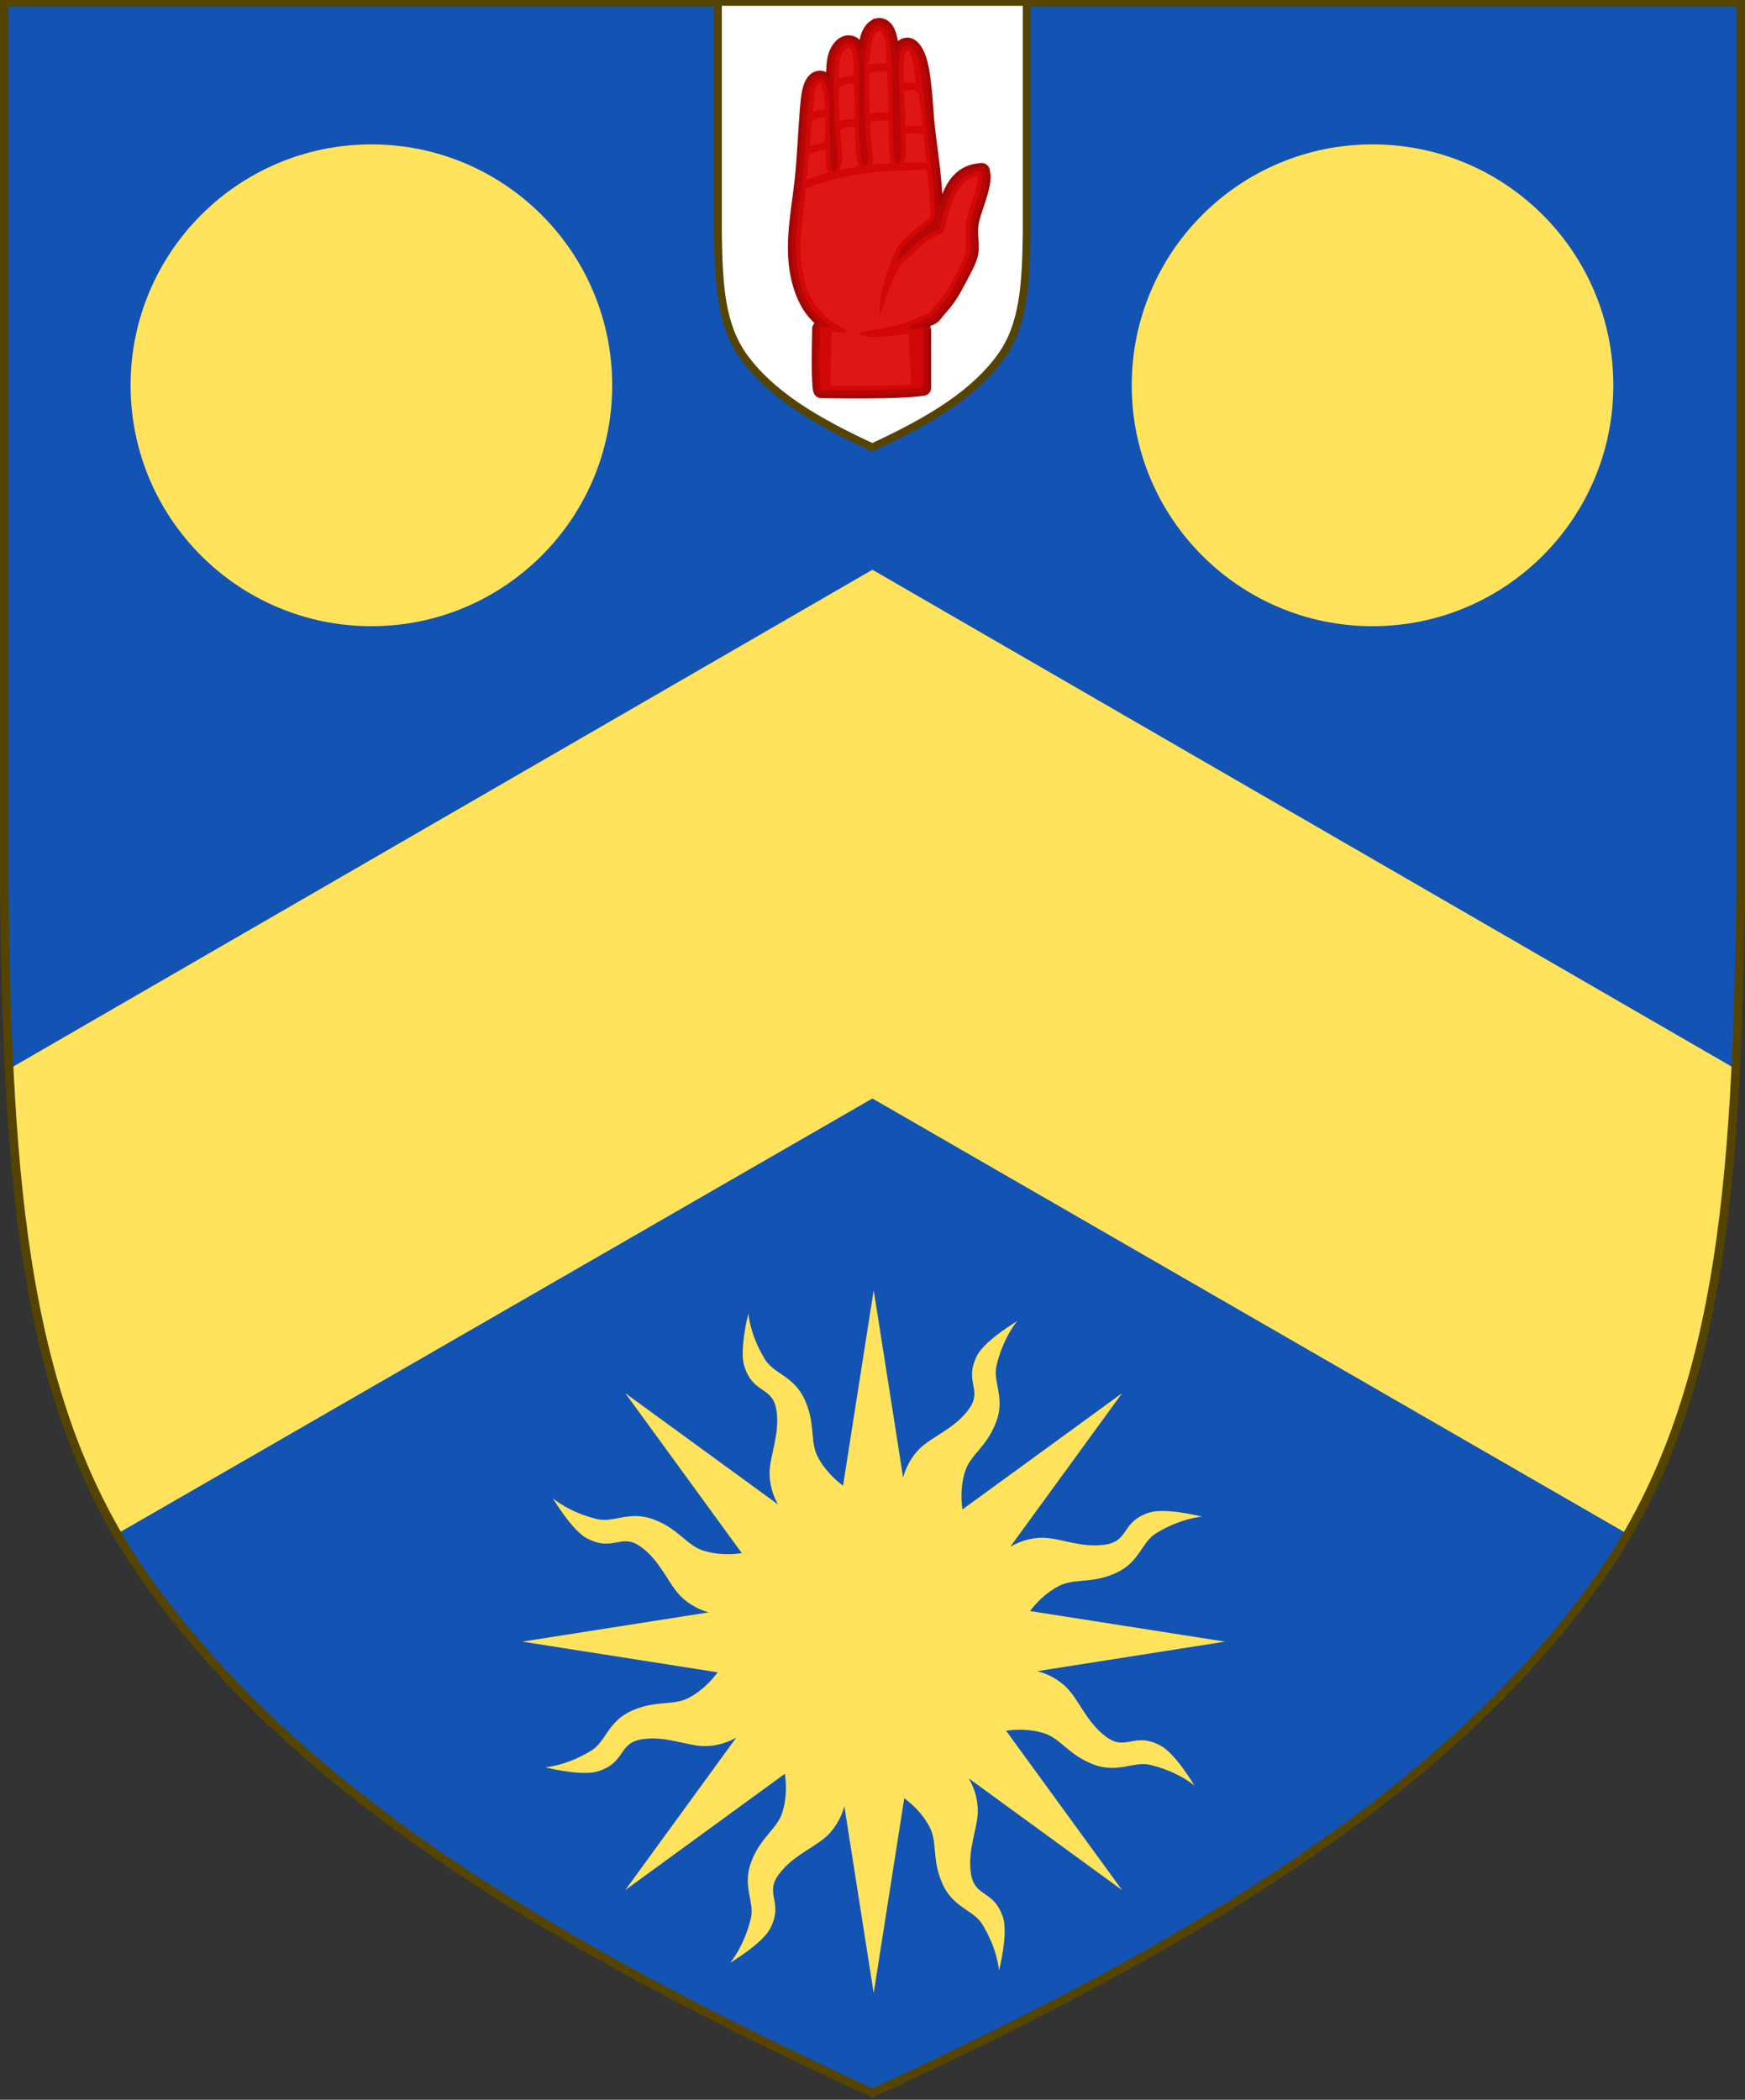 <?xml version="1.0" encoding="UTF-8" standalone="no"?>
<!-- Generated by Pixelmator Pro 3.4.3 -->

<svg
   width="450"
   height="541.376"
   viewBox="0 0 450 541.376"
   version="1.1"
   id="svg1"
   sodipodi:docname="Arms_of_Parker,_Earl_of_Macclesfield.svg"
   inkscape:version="1.3.2 (091e20e, 2023-11-25, custom)"
   xml:space="preserve"
   xmlns:inkscape="http://www.inkscape.org/namespaces/inkscape"
   xmlns:sodipodi="http://sodipodi.sourceforge.net/DTD/sodipodi-0.dtd"
   xmlns="http://www.w3.org/2000/svg"
   xmlns:svg="http://www.w3.org/2000/svg"><rect x="0" y="0" width="450" height="541.376" fill="#333333" stroke="none"/><defs
     id="defs1" /><sodipodi:namedview
     id="namedview1"
     pagecolor="#ffffff"
     bordercolor="#666666"
     borderopacity="1.0"
     inkscape:showpageshadow="2"
     inkscape:pageopacity="0.0"
     inkscape:pagecheckerboard="0"
     inkscape:deskcolor="#d1d1d1"
     inkscape:zoom="1.142"
     inkscape:cx="80.998248"
     inkscape:cy="318.30122"
     inkscape:window-width="1920"
     inkscape:window-height="986"
     inkscape:window-x="-11"
     inkscape:window-y="-11"
     inkscape:window-maximized="1"
     inkscape:current-layer="svg1" /><path
     id="path968"
     fill="#d30707"
     stroke="none"
     d="M 37.975,407.327 C 5.751,362.14 2.163,304.35 1.089,230.296 V -0.306 H 224.978 448.867 V 230.296 c -1.074,74.055 -4.662,131.844 -36.887,177.031 -38.818,54.432 -103.486,93.713 -187.003,132.305 C 141.462,501.04 76.793,461.759 37.975,407.327 Z"
     style="fill:#1353b4;fill-opacity:1;stroke-width:1" /><path
     id="path3232"
     fill="#ffe24b"
     stroke="none"
     d="M 29.895,395.644 C 11.209,363.698 4.364,326.806 2.075,275.767 L 224.978,146.896 447.74,275.693 c -0.361,39.179 -8.349,86.299 -28.03,119.805 L 224.978,283.219 Z"
     style="fill:#ffe35c;fill-opacity:1;stroke-width:1" /><path
     id="path968-copy-2"
     fill="none"
     stroke="#554400"
     stroke-width="2.222"
     d="M 37.985,407.555 C 5.761,362.443 2.173,304.749 1.099,230.818 V 0.599 H 224.988 448.877 V 230.818 c -1.074,73.932 -4.662,131.625 -36.887,176.737 C 373.173,461.897 308.505,501.112 224.988,539.64 141.472,501.112 76.803,461.897 37.985,407.555 Z" /><path
     id="Ellipse"
     fill="#ffe24b"
     fill-rule="evenodd"
     stroke="none"
     d="m 291.849,99.34 c 0,-34.304 27.802,-62.113 62.097,-62.113 34.295,0 62.097,27.809 62.097,62.113 0,34.304 -27.802,62.113 -62.097,62.113 -34.295,0 -62.097,-27.809 -62.097,-62.113 z"
     style="fill:#ffe35c;fill-opacity:1;stroke-width:1" /><path
     id="Ellipse-copy"
     fill="#ffe24b"
     fill-rule="evenodd"
     stroke="none"
     d="m 33.677,99.34 c 0,-34.304 27.802,-62.113 62.097,-62.113 34.295,0 62.097,27.809 62.097,62.113 0,34.304 -27.802,62.113 -62.097,62.113 -34.295,0 -62.097,-27.809 -62.097,-62.113 z"
     style="fill:#ffe35c;fill-opacity:1;stroke-width:1" /><path
     id="path3797-8-45"
     d="m 225.31,332.643 -7.909,50.414 c -1.885,-1.409 -4.76,-3.971 -6.587,-7.589 -1.977,-3.917 -0.47,-8.311 -3.259,-14.518 -2.784,-6.197 -7.954,-6.671 -10.256,-10.416 -3.977,-6.469 -4.308,-11.897 -4.308,-11.897 0,0 -2.386,9.351 -1.071,13.538 2.34,7.452 7.373,5.098 8.319,11.509 0.909,6.168 -1.753,11.602 -1.778,16.045 -0.019,3.431 1.097,6.238 2.165,8.159 l -39.383,-28.694 30.061,41.252 c -2.319,0.344 -6.194,0.578 -10.096,-0.707 -4.168,-1.372 -6.197,-5.537 -12.558,-7.954 -6.35,-2.413 -10.357,0.906 -14.632,-0.114 -7.386,-1.763 -11.441,-5.379 -11.441,-5.379 0,0 4.907,8.316 8.797,10.347 6.924,3.614 8.814,-1.609 14.017,2.256 5.004,3.718 6.95,9.422 10.074,12.581 2.391,2.418 5.164,3.63 7.27,4.239 l -48.044,7.544 50.391,7.909 c -1.394,1.882 -3.98,4.822 -7.658,6.678 -3.917,1.977 -8.311,0.448 -14.518,3.236 -6.197,2.784 -6.649,7.954 -10.393,10.256 -6.469,3.977 -11.897,4.33 -11.897,4.33 0,0 9.351,2.363 13.538,1.048 7.452,-2.34 5.098,-7.351 11.509,-8.296 6.168,-0.909 11.58,1.753 16.022,1.778 3.436,0.019 6.261,-1.119 8.182,-2.188 l -28.626,39.315 41.161,-29.993 c 0.344,2.319 0.578,6.217 -0.707,10.119 -1.372,4.168 -5.537,6.197 -7.954,12.558 -2.413,6.35 0.906,10.334 -0.114,14.609 -1.763,7.386 -5.356,11.464 -5.356,11.464 0,0 8.294,-4.93 10.324,-8.82 3.614,-6.924 -1.609,-8.814 2.256,-14.017 3.718,-5.004 9.445,-6.95 12.603,-10.074 2.509,-2.482 3.7,-5.343 4.285,-7.475 l 7.567,48.18 7.886,-50.254 c 1.884,1.407 4.778,3.96 6.609,7.589 1.977,3.917 0.47,8.311 3.259,14.518 2.784,6.197 7.954,6.671 10.256,10.416 3.977,6.469 4.308,11.897 4.308,11.897 0,0 2.386,-9.351 1.071,-13.538 -2.34,-7.452 -7.373,-5.098 -8.319,-11.509 -0.909,-6.168 1.753,-11.58 1.778,-16.022 0.02,-3.606 -1.212,-6.536 -2.325,-8.455 l 39.543,28.808 -29.925,-41.092 c 2.335,-0.331 6.141,-0.551 9.96,0.707 4.168,1.372 6.197,5.56 12.558,7.977 6.35,2.413 10.357,-0.906 14.632,0.114 7.386,1.762 11.441,5.356 11.441,5.356 0,0 -4.907,-8.316 -8.797,-10.347 -6.924,-3.614 -8.814,1.609 -14.017,-2.256 -5.004,-3.718 -6.95,-9.422 -10.074,-12.581 -2.544,-2.573 -5.513,-3.762 -7.658,-4.33 l 48.431,-7.612 -50.3,-7.886 c 1.418,-1.885 3.982,-4.709 7.567,-6.518 3.917,-1.977 8.311,-0.471 14.518,-3.259 6.197,-2.784 6.649,-7.954 10.393,-10.256 6.469,-3.977 11.897,-4.308 11.897,-4.308 0,0 -9.351,-2.386 -13.538,-1.071 -7.452,2.34 -5.098,7.351 -11.509,8.296 -6.168,0.909 -11.58,-1.753 -16.022,-1.778 -3.565,-0.02 -6.467,1.199 -8.387,2.302 l 28.831,-39.588 -41.184,29.993 c -0.329,-2.336 -0.524,-6.152 0.729,-9.96 1.372,-4.168 5.537,-6.197 7.954,-12.558 2.413,-6.35 -0.906,-10.334 0.114,-14.609 1.763,-7.386 5.356,-11.464 5.356,-11.464 0,0 -8.294,4.93 -10.324,8.82 -3.614,6.924 1.609,8.814 -2.256,14.017 -3.718,5.004 -9.445,6.95 -12.603,10.074 -2.484,2.456 -3.67,5.304 -4.262,7.43 z"
     style="display:inline;fill:#ffe35c;fill-opacity:1;stroke:none;stroke-width:1.225;stroke-linecap:butt;stroke-linejoin:miter;stroke-miterlimit:4;stroke-dasharray:none;stroke-opacity:1"
     inkscape:connector-curvature="0" /><g
     transform="matrix(1,0,0,1,3273.095,-584.54)"
     id="g154"
     style="display:inline"><path
       d="m -3014.9,676.38 c 5.729,-8.02 6.367,-18.276 6.558,-31.418 v -59.926 h -79.606 v 59.926 c 0.191,13.143 0.829,23.399 6.558,31.418 6.901,9.66 18.398,16.632 33.245,23.481 14.848,-6.849 26.344,-13.82 33.245,-23.481 z"
       fill="#ffffff"
       stroke="#554400"
       id="path146-7"
       style="stroke-width:2;stroke-miterlimit:4;stroke-dasharray:none" /><path
       d="m -3046.8,589.72 c -0.394,0.073 -0.76,0.21 -1.102,0.386 -1.313,0.675 -2.219,1.999 -2.748,3.7 -0.203,0.652 -0.342,1.457 -0.481,2.273 -0.188,-0.34 -0.393,-0.667 -0.674,-0.945 -0.655,-0.649 -1.607,-0.983 -2.464,-0.983 -1.269,0 -2.365,0.675 -3.155,1.57 -0.79,0.895 -1.351,2.047 -1.695,3.373 -0.311,1.201 -0.422,2.987 -0.472,5.141 -0.115,-0.122 -0.172,-0.268 -0.316,-0.38 -1.168,-0.919 -2.857,-0.695 -3.899,0.22 -0.848,0.744 -1.373,1.798 -1.768,3.211 -0.473,1.692 -0.677,3.908 -1.139,10.965 -0.704,10.737 -0.762,11.401 -1.625,17.959 -0.718,5.455 -0.942,7.702 -1.046,10.561 -0.255,6.995 1.147,13.254 4.173,17.823 0.706,1.066 1.818,2.261 2.959,3.335 a 1.592,1.592 0 0 0 -0.894,1.144 l -0.084,5.345 c -0.038,2.455 -0.028,4.834 0.018,6.725 0.023,0.945 0.056,1.768 0.098,2.427 0.042,0.66 0.059,1.072 0.186,1.579 a 1.592,1.592 0 0 0 0,0.003 l 0.086,0.341 a 1.592,1.592 0 0 0 1.526,1.202 l 4.365,0.048 c 9.543,0.105 16.968,-0.062 20.73,-0.506 l 1.358,-0.16 a 1.592,1.592 0 0 0 1.405,-1.581 v -15.347 a 1.592,1.592 0 0 0 -0.636,-0.699 c 0.844,-0.337 1.442,-0.578 1.926,-0.851 0.524,-0.296 0.975,-0.729 1.258,-1.096 0.127,-0.165 0.955,-1.171 1.696,-2.049 2.024,-2.395 2.612,-3.293 4.672,-7.161 1.576,-2.96 2.434,-4.58 2.912,-6.09 0.478,-1.51 0.467,-2.795 0.373,-4.548 -0.222,-4.144 -0.186,-4.322 1.443,-9.188 1.416,-4.231 1.947,-6.603 1.524,-8.718 v -8.5e-4 l -0.08,-0.398 a 1.592,1.592 0 0 0 -1.751,-1.269 l -0.954,0.114 c -2.618,0.313 -4.904,1.643 -6.598,3.91 -1.136,1.521 -2.015,3.603 -2.816,5.967 -0.094,-3.242 -0.377,-6.836 -1.028,-11.858 -0.953,-7.355 -1.121,-8.915 -1.473,-13.698 -0.58,-7.893 -1.257,-12.176 -3.023,-14.784 -0.603,-0.891 -1.352,-1.603 -2.373,-1.897 -1.021,-0.293 -2.28,0.086 -3.01,0.874 -0.195,0.211 -0.341,0.434 -0.477,0.66 -0.015,-0.109 -0.018,-0.319 -0.034,-0.425 -0.276,-1.869 -0.666,-3.323 -1.378,-4.471 -0.713,-1.148 -2.148,-2.007 -3.518,-1.754 z m 6.776,61.874 c 0.01,0.108 -0.02,0.147 -0.02,0.147 0,1.3e-4 0.011,-0.084 0.02,-0.147 z"
       fill="#b80606"
       stroke="#a30505"
       id="path148-1" /><path
       d="m -3057,685.15 -4.365,-0.048 -0.085,-0.341 c -0.217,-0.865 -0.33,-5.447 -0.254,-10.318 l 0.083,-5.345 0.352,-0.093 c 0.194,-0.051 0.836,-0.132 1.428,-0.179 l 1.076,-0.086 -0.804,-0.527 c -1.121,-0.734 -3.52,-3.197 -4.381,-4.498 -2.777,-4.194 -4.154,-10.141 -3.909,-16.886 0.102,-2.808 0.317,-4.97 1.032,-10.411 0.863,-6.563 0.932,-7.324 1.636,-18.062 0.462,-7.045 0.681,-9.201 1.084,-10.641 0.364,-1.303 0.688,-1.919 1.286,-2.443 0.585,-0.514 1.336,-0.58 1.865,-0.164 0.694,0.546 1.252,2.334 1.614,5.168 0.083,0.651 0.174,4.533 0.208,8.895 0.064,8.243 0.098,8.671 0.743,9.491 l 0.289,0.367 0.329,-0.446 c 0.745,-1.01 0.905,-2.771 0.535,-5.886 -0.106,-0.894 -0.233,-2.359 -0.281,-3.255 -0.048,-0.896 -0.177,-2.974 -0.287,-4.617 -0.458,-6.853 -0.39,-13.194 0.163,-15.331 0.583,-2.251 1.907,-3.751 3.31,-3.751 2.143,0 2.826,2.592 2.647,10.05 -0.106,4.415 0.13,14.212 0.413,17.168 0.173,1.809 0.45,3.546 0.688,4.314 0.059,0.191 0.137,0.205 0.473,0.088 0.945,-0.33 1.151,-1.251 0.752,-3.372 -0.177,-0.943 -0.258,-2.068 -0.626,-8.76 -0.241,-4.369 -0.316,-11.774 -0.146,-14.396 0.387,-5.966 1.148,-8.418 2.894,-9.315 1.838,-0.945 3.104,0.649 3.696,4.657 0.348,2.357 0.475,5.493 0.623,15.387 0.078,5.229 0.204,10.24 0.279,11.136 0.141,1.673 0.468,3.986 0.58,4.098 0.119,0.119 0.648,-0.296 0.897,-0.703 0.522,-0.853 0.571,-1.64 0.418,-6.655 -0.18,-5.915 -0.38,-11.199 -0.544,-14.424 -0.218,-4.266 0.153,-7.312 1,-8.226 0.81,-0.874 1.967,-0.541 2.897,0.833 1.357,2.005 2.179,6.185 2.753,14.009 0.352,4.795 0.528,6.426 1.481,13.786 0.772,5.956 1.1,10.017 1.1,13.605 v 2.067 l -0.917,0.788 c -0.504,0.434 -1.848,1.512 -2.985,2.397 -2.732,2.125 -4.321,3.785 -5.051,5.278 -0.303,0.618 -0.59,1.391 -0.639,1.717 -0.086,0.571 -0.079,0.587 0.197,0.44 0.157,-0.084 1.404,-1.227 2.77,-2.539 1.366,-1.313 2.966,-2.752 3.556,-3.198 1.125,-0.852 2.74,-1.731 3.716,-2.023 0.495,-0.148 0.596,-0.243 0.706,-0.661 0.07,-0.268 0.319,-1.252 0.552,-2.185 2.056,-8.219 4.724,-11.793 9.206,-12.328 l 0.954,-0.114 0.08,0.398 c 0.32,1.598 -0.08,3.74 -1.473,7.902 -1.636,4.888 -1.746,5.597 -1.522,9.778 0.185,3.455 0.046,3.896 -3.1,9.804 -2.052,3.854 -2.481,4.512 -4.483,6.881 -0.749,0.886 -1.532,1.833 -1.742,2.105 -0.437,0.568 -0.755,0.748 -2.671,1.511 -2.052,0.818 -3.805,1.774 -3.806,2.076 -1e-4,0.058 0.162,0.167 0.36,0.242 0.263,0.1 0.626,0.078 1.341,-0.081 0.539,-0.12 1.187,-0.198 1.439,-0.174 l 0.458,0.044 v 15.346 l -1.358,0.16 c -3.558,0.42 -11.012,0.6 -20.527,0.495 z"
       fill="#d30707"
       stroke-width="0.136"
       id="path150-6" /><path
       d="m -3046.2,592.41 c -0.039,0.002 -0.081,0.013 -0.125,0.031 -1.452,0.46 -1.72,2.175 -2.025,3.465 -0.321,1.76 -0.512,3.549 -0.568,5.336 1.448,-0.354 2.957,-0.446 4.439,-0.299 -0.158,-2.687 0.14,-5.546 -1.176,-8.008 -0.14,-0.193 -0.275,-0.542 -0.545,-0.525 z m -7.998,4.504 c -0.031,-2.8e-4 -0.062,10e-4 -0.096,0.006 -1.242,0.221 -1.775,1.623 -2.125,2.689 -0.377,1.699 -0.351,3.458 -0.428,5.189 1.169,-0.667 3.062,-0.393 3.936,-0.893 -0.073,-2.024 0.112,-4.112 -0.461,-6.078 -0.146,-0.372 -0.362,-0.91 -0.826,-0.914 z m 15.027,0.58 c -0.799,0.723 -0.775,2.261 -0.912,3.365 -0.112,1.674 -0.032,3.352 0.039,5.025 0.958,-0.249 2.703,0.368 3.141,-0.16 -0.425,-2.367 -0.554,-4.801 -1.256,-7.109 -0.196,-0.465 -0.551,-0.902 -1.012,-1.121 z m -6.33,5.447 c -1.286,0.088 -3.858,-0.261 -3.418,1.809 -0.034,3.032 0.01,6.066 0.129,9.096 1.461,-0.585 3.838,0.054 4.773,-0.605 -0.048,-3.41 -0.136,-6.821 -0.379,-10.223 -0.367,-0.039 -0.736,-0.068 -1.105,-0.076 z m -7.312,3.066 c -1.395,0.175 -4.172,0.1 -4.02,2.064 0.023,2.56 0.117,5.12 0.299,7.674 1.156,-0.67 3.23,0.05 3.934,-0.865 -0.08,-2.957 -0.256,-5.914 -0.213,-8.873 z m -8.828,0.023 c -1.046,0.27 -1.242,1.779 -1.416,2.728 -0.174,1.532 -0.263,3.073 -0.414,4.607 0.93,-0.466 2.484,-0.269 3.09,-0.766 -0.046,-2.125 -0.187,-4.332 -1.09,-6.287 l -0.129,-0.219 z m 23.978,1.717 c -0.176,-0.004 -0.37,0.02 -0.582,0.072 -0.27,-0.017 -0.539,-0.027 -0.809,-0.029 -1.8,-0.07 -0.439,2.402 -0.775,3.481 0.077,1.964 0.147,3.928 0.211,5.893 1.383,-0.428 3.435,0.157 4.416,-0.139 -0.306,-2.242 -0.414,-4.526 -0.789,-6.748 -0.057,-1.205 -0.442,-2.504 -1.672,-2.529 z m -22.67,6.986 c -1.285,0.252 -3.596,0.085 -3.492,1.975 -0.184,1.798 -0.273,3.605 -0.496,5.398 1.272,-0.514 3.517,-0.209 4.059,-1.506 0.054,-1.547 -0.076,-3.097 -0.047,-4.648 -0.01,-0.406 -0.014,-0.813 -0.023,-1.219 z m 14.85,0.84 c -1.005,0.227 -3.356,-0.33 -3.197,1.07 0.158,2.925 0.286,5.858 0.727,8.756 0.394,0.809 -1.118,2.051 0.381,1.553 1.346,-0.262 3.258,-0.044 4.262,-0.518 -0.658,-3.559 -0.566,-7.191 -0.66,-10.793 -0.503,-0.042 -1.007,-0.07 -1.512,-0.068 z m -7.986,1.684 c -0.906,0.22 -2.886,-0.038 -2.906,1.074 0.054,2.401 0.559,4.78 0.447,7.184 0.256,0.844 -1.017,2.689 -0.451,2.801 1.408,-0.517 3.8,-0.328 4.611,-1.141 -0.836,-3.228 -0.676,-6.575 -0.771,-9.875 -0.308,-0.034 -0.619,-0.053 -0.93,-0.043 z m 15.039,1.629 c -0.874,0.004 -1.453,0.377 -1.076,1.467 -0.047,2.032 0.409,4.228 -0.551,6.115 1.947,-0.064 3.894,-0.09 5.842,-0.09 -0.248,-2.37 -0.528,-4.737 -0.742,-7.111 -1.01,-0.227 -2.044,-0.381 -3.082,-0.361 -0.135,-0.013 -0.266,-0.02 -0.391,-0.019 z m -21.756,4.256 c -1.389,0.481 -3.623,0.459 -4.369,1.629 -0.19,2.035 -0.334,4.075 -0.553,6.107 1.849,-0.707 3.738,-1.309 5.65,-1.82 -0.994,-1.507 -0.585,-3.441 -0.717,-5.146 0,-0.257 -0.01,-0.513 -0.012,-0.77 z m 26.133,5.236 c -9.279,0.003 -20.824,0.513 -31.256,4.731 -0.117,0.945 -0.149,2.21 -0.315,3.465 -0.714,5.431 -0.923,7.529 -1.023,10.299 -0.239,6.56 1.121,12.281 3.715,16.197 0.684,1.033 3.289,3.668 4.047,4.164 l 0.805,0.529 c 0.493,0.324 3.83,2.19 3.381,2.387 -1.072,0.469 -3.408,-0.28 -3.934,-0.238 l -0.311,14.068 c 7.61,0.084 16.566,-0.021 20.781,-0.273 l -0.565,-13.248 c 0.61,0.134 -12.582,2.073 -12.725,0.004 -0.028,-0.399 2.942,-0.637 6.139,-1.293 3.206,-0.658 6.834,-1.7 7.215,-1.926 0.752,-0.41 1.734,-0.867 2.799,-1.291 0.95,-0.378 1.485,-0.611 1.748,-0.76 0.263,-0.149 0.257,-0.153 0.428,-0.375 0.269,-0.349 1.021,-1.256 1.775,-2.148 1.987,-2.351 2.298,-2.833 4.344,-6.676 1.571,-2.95 2.365,-4.512 2.717,-5.623 0.351,-1.111 0.338,-1.857 0.246,-3.566 -0.226,-4.209 -0.06,-5.307 1.582,-10.213 1.154,-3.448 1.527,-5.351 1.482,-6.606 -1.849,0.268 -3.224,1.062 -4.504,2.775 -1.33,1.782 -2.486,4.596 -3.494,8.629 -0.234,0.936 -0.48,1.907 -0.557,2.199 -0.072,0.274 -0.203,0.674 -0.541,0.99 -0.339,0.317 -0.671,0.409 -0.963,0.496 v -0.002 c -0.698,0.209 -2.34,1.076 -3.344,1.836 -0.436,0.33 -2.106,1.817 -3.451,3.109 -0.689,0.662 -1.348,1.279 -1.859,1.748 -2.299,0.763 -6.732,14.76 -6.441,14.297 -0.609,-5.169 1.828,-12.033 4.107,-17.023 0.875,-1.787 2.593,-3.516 5.385,-5.688 1.126,-0.876 2.487,-1.972 2.939,-2.361 v 0.002 l 0.51,-0.439 v -1.529 c 0,-2.783 -0.398,-6.539 -0.863,-10.646 z"
       fill="#df1616"
       stroke-width="0.136"
       id="path152-4" /></g></svg>
